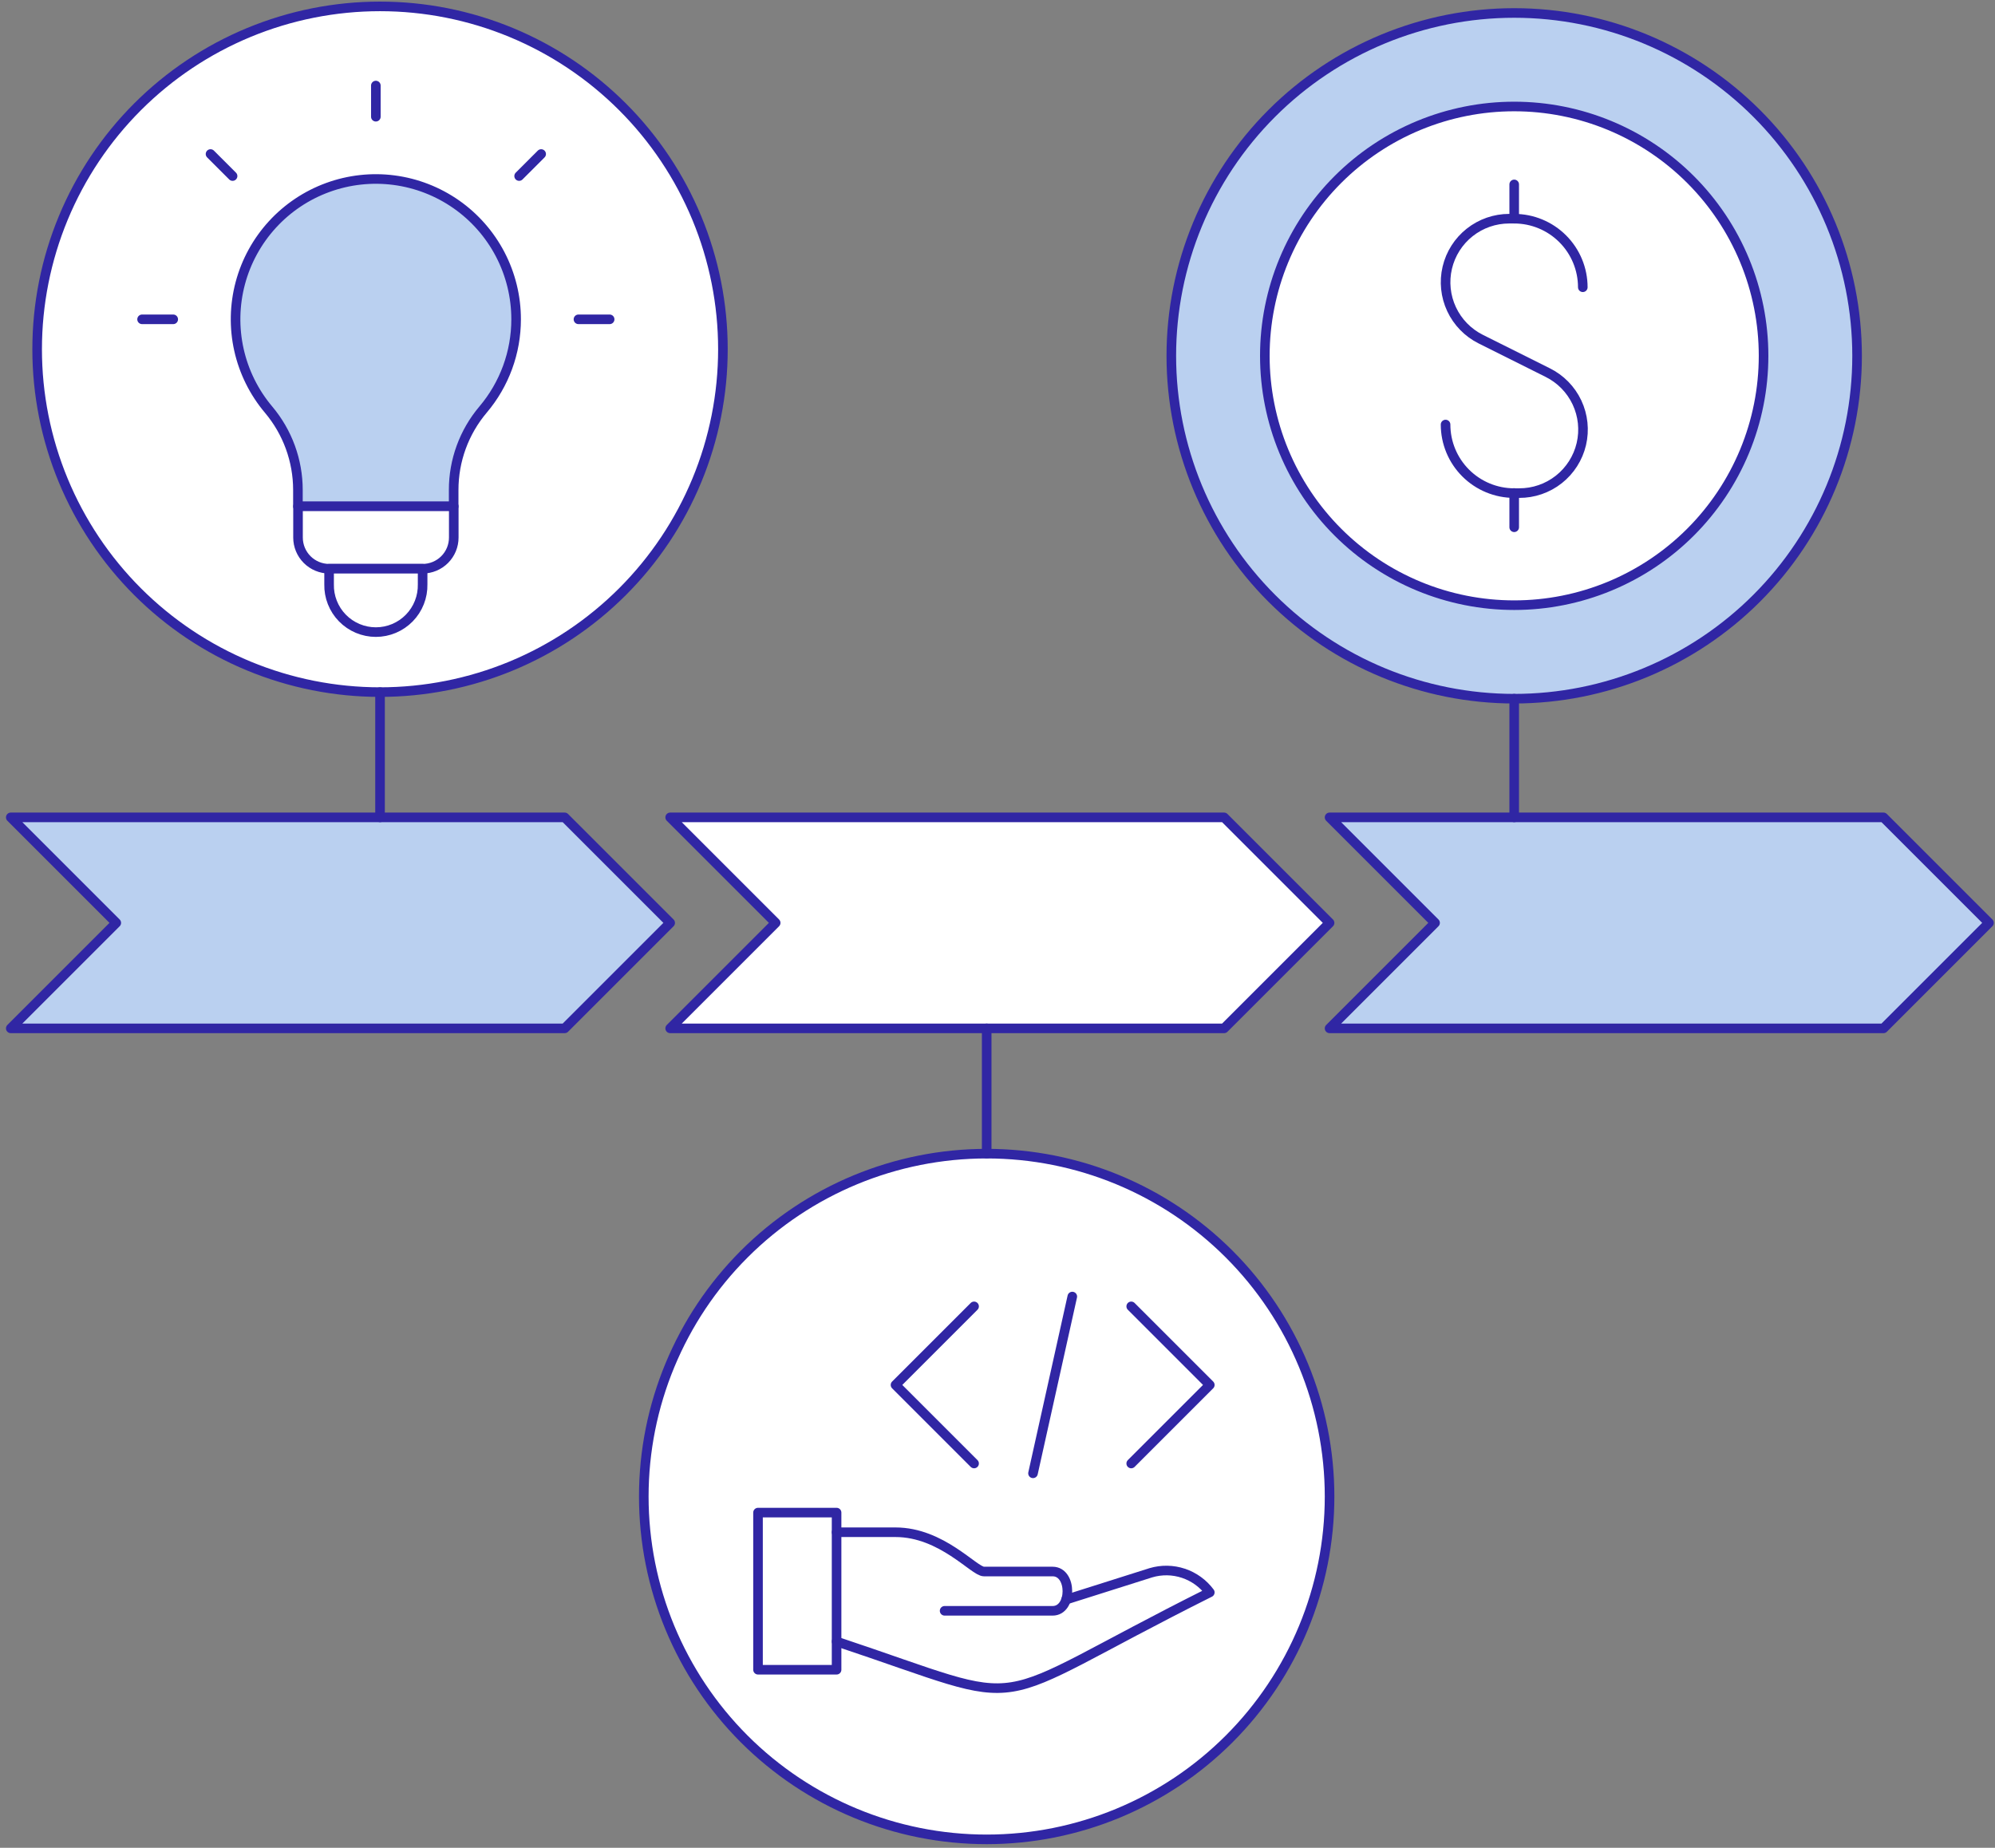 <?xml version="1.0" encoding="utf-8"?>
<svg xmlns="http://www.w3.org/2000/svg" width="312" height="289" viewBox="0 0 312 289" fill="none">
<rect x="0" y="0" width="312" height="289" fill="#808080" stroke="none"/>
<path d="M88.309 160.841H1.684L18.184 144.341L1.684 127.841H88.309L104.809 144.341L88.309 160.841Z" fill="#BAD0F0" stroke="#3026A4" stroke-width="1.5" stroke-linecap="round" stroke-linejoin="round"/>
<path d="M191.433 160.841H104.809L121.309 144.341L104.809 127.841H191.433L207.933 144.341L191.433 160.841Z" fill="white" stroke="#3026A4" stroke-width="1.5" stroke-linecap="round" stroke-linejoin="round"/>
<path d="M294.558 160.841H207.933L224.433 144.341L207.933 127.841H294.558L311.058 144.341L294.558 160.841Z" fill="#BAD0F0" stroke="#3026A4" stroke-width="1.5" stroke-linecap="round" stroke-linejoin="round"/>
<path d="M5.809 54.625C5.809 61.667 7.196 68.64 9.891 75.146C12.586 81.652 16.536 87.564 21.515 92.543C26.495 97.523 32.406 101.473 38.912 104.168C45.418 106.862 52.392 108.249 59.434 108.249C66.476 108.249 73.449 106.862 79.955 104.168C86.461 101.473 92.373 97.523 97.352 92.543C102.332 87.564 106.281 81.652 108.976 75.146C111.671 68.64 113.058 61.667 113.058 54.625C113.058 47.583 111.671 40.609 108.976 34.103C106.281 27.597 102.332 21.686 97.352 16.706C92.373 11.727 86.461 7.777 79.955 5.082C73.449 2.387 66.476 1 59.434 1C52.392 1 45.418 2.387 38.912 5.082C32.406 7.777 26.495 11.727 21.515 16.706C16.536 21.686 12.586 27.597 9.891 34.103C7.196 40.609 5.809 47.583 5.809 54.625Z" fill="white"/>
<path d="M80.716 49.944C80.718 46.415 79.868 42.938 78.24 39.807C76.611 36.677 74.251 33.985 71.361 31.962C68.47 29.938 65.134 28.641 61.635 28.181C58.136 27.722 54.578 28.113 51.263 29.322C47.948 30.531 44.973 32.522 42.591 35.126C40.21 37.73 38.491 40.87 37.582 44.28C36.673 47.69 36.6 51.269 37.369 54.713C38.138 58.157 39.727 61.364 42 64.063C44.966 67.581 46.593 72.034 46.593 76.635V79.204H70.95V76.635C70.945 72.033 72.572 67.578 75.542 64.063C78.885 60.118 80.718 55.115 80.716 49.944Z" fill="#BAD0F0"/>
<path d="M80.716 49.944C80.718 46.415 79.868 42.938 78.24 39.807C76.611 36.677 74.251 33.985 71.361 31.962C68.47 29.938 65.134 28.641 61.635 28.181C58.136 27.722 54.578 28.113 51.263 29.322C47.948 30.531 44.973 32.522 42.591 35.126C40.21 37.73 38.491 40.87 37.582 44.28C36.673 47.69 36.6 51.269 37.369 54.713C38.138 58.157 39.727 61.364 42 64.063C44.966 67.581 46.593 72.034 46.593 76.635V79.204H70.95V76.635C70.945 72.033 72.572 67.578 75.542 64.063C78.885 60.118 80.718 55.115 80.716 49.944V49.944Z" stroke="#3026A4" stroke-width="1.5" stroke-linecap="round" stroke-linejoin="round"/>
<path d="M66.094 88.951H51.484C50.191 88.951 48.951 88.437 48.036 87.523C47.122 86.608 46.608 85.368 46.608 84.075V79.192H70.965V84.067C70.966 84.708 70.841 85.343 70.597 85.935C70.353 86.527 69.994 87.065 69.542 87.519C69.089 87.972 68.552 88.332 67.96 88.578C67.369 88.823 66.735 88.95 66.094 88.951Z" fill="white" stroke="#3026A4" stroke-width="1.5" stroke-linecap="round" stroke-linejoin="round"/>
<path d="M66.094 91.379C66.116 92.354 65.944 93.323 65.586 94.23C65.229 95.137 64.694 95.963 64.013 96.661C63.331 97.358 62.517 97.912 61.619 98.29C60.721 98.669 59.755 98.864 58.781 98.864C57.806 98.864 56.841 98.669 55.942 98.29C55.044 97.912 54.23 97.358 53.548 96.661C52.867 95.963 52.332 95.137 51.975 94.23C51.617 93.323 51.445 92.354 51.468 91.379V88.951H66.094V91.379Z" fill="white" stroke="#3026A4" stroke-width="1.5" stroke-linecap="round" stroke-linejoin="round"/>
<path d="M58.779 18.256V13.381" stroke="#3026A4" stroke-width="1.5" stroke-linecap="round" stroke-linejoin="round"/>
<path d="M81.187 27.536L84.633 24.09" stroke="#3026A4" stroke-width="1.5" stroke-linecap="round" stroke-linejoin="round"/>
<path d="M90.466 49.944H95.342" stroke="#3026A4" stroke-width="1.5" stroke-linecap="round" stroke-linejoin="round"/>
<path d="M36.374 27.536L32.925 24.09" stroke="#3026A4" stroke-width="1.5" stroke-linecap="round" stroke-linejoin="round"/>
<path d="M27.091 49.944H22.22" stroke="#3026A4" stroke-width="1.5" stroke-linecap="round" stroke-linejoin="round"/>
<path d="M5.809 54.625C5.809 61.667 7.196 68.64 9.891 75.146C12.586 81.652 16.536 87.564 21.515 92.543C26.495 97.523 32.406 101.473 38.912 104.168C45.418 106.862 52.392 108.249 59.434 108.249C66.476 108.249 73.449 106.862 79.955 104.168C86.461 101.473 92.373 97.523 97.352 92.543C102.332 87.564 106.281 81.652 108.976 75.146C111.671 68.64 113.058 61.667 113.058 54.625C113.058 47.583 111.671 40.609 108.976 34.103C106.281 27.597 102.332 21.686 97.352 16.706C92.373 11.727 86.461 7.777 79.955 5.082C73.449 2.387 66.476 1 59.434 1C52.392 1 45.418 2.387 38.912 5.082C32.406 7.777 26.495 11.727 21.515 16.706C16.536 21.686 12.586 27.597 9.891 34.103C7.196 40.609 5.809 47.583 5.809 54.625V54.625Z" stroke="#3026A4" stroke-width="1.5" stroke-linecap="round" stroke-linejoin="round"/>
<path d="M59.434 108.25V127.841" stroke="#3026A4" stroke-width="1.5" stroke-linecap="round" stroke-linejoin="round"/>
<path d="M183.183 55.654C183.183 69.876 188.833 83.516 198.889 93.572C208.946 103.629 222.585 109.279 236.808 109.279C251.03 109.279 264.669 103.629 274.726 93.572C284.783 83.516 290.432 69.876 290.432 55.654C290.432 41.432 284.783 27.792 274.726 17.736C264.669 7.679 251.03 2.029 236.808 2.029C222.585 2.029 208.946 7.679 198.889 17.736C188.833 27.792 183.183 41.432 183.183 55.654Z" fill="#BAD0F0"/>
<path d="M183.183 55.654C183.183 69.876 188.833 83.516 198.889 93.572C208.946 103.629 222.585 109.279 236.808 109.279C251.03 109.279 264.669 103.629 274.726 93.572C284.783 83.516 290.432 69.876 290.432 55.654C290.432 41.432 284.783 27.792 274.726 17.736C264.669 7.679 251.03 2.029 236.808 2.029C222.585 2.029 208.946 7.679 198.889 17.736C188.833 27.792 183.183 41.432 183.183 55.654V55.654Z" stroke="#3026A4" stroke-width="1.5" stroke-linecap="round" stroke-linejoin="round"/>
<path d="M236.808 109.279V127.841" stroke="#3026A4" stroke-width="1.5" stroke-linecap="round" stroke-linejoin="round"/>
<path d="M100.683 234.061C100.683 248.283 106.333 261.923 116.389 271.98C126.446 282.036 140.086 287.686 154.308 287.686C168.53 287.686 182.17 282.036 192.226 271.98C202.283 261.923 207.933 248.283 207.933 234.061C207.933 219.839 202.283 206.199 192.226 196.143C182.17 186.086 168.53 180.437 154.308 180.437C140.086 180.437 126.446 186.086 116.389 196.143C106.333 206.199 100.683 219.839 100.683 234.061Z" fill="white"/>
<path d="M100.683 234.061C100.683 248.283 106.333 261.923 116.389 271.98C126.446 282.036 140.086 287.686 154.308 287.686C168.53 287.686 182.17 282.036 192.226 271.98C202.283 261.923 207.933 248.283 207.933 234.061C207.933 219.839 202.283 206.199 192.226 196.143C182.17 186.086 168.53 180.437 154.308 180.437C140.086 180.437 126.446 186.086 116.389 196.143C106.333 206.199 100.683 219.839 100.683 234.061Z" stroke="#3026A4" stroke-width="1.5" stroke-linecap="round" stroke-linejoin="round"/>
<path d="M154.308 160.841V180.433" stroke="#3026A4" stroke-width="1.5" stroke-linecap="round" stroke-linejoin="round"/>
<path d="M197.809 55.654C197.809 60.775 198.818 65.847 200.778 70.578C202.738 75.31 205.61 79.609 209.232 83.23C212.853 86.852 217.152 89.724 221.884 91.684C226.615 93.644 231.686 94.653 236.808 94.653C241.929 94.653 247 93.644 251.732 91.684C256.463 89.724 260.763 86.852 264.384 83.23C268.005 79.609 270.878 75.31 272.838 70.578C274.798 65.847 275.806 60.775 275.806 55.654C275.806 50.533 274.798 45.461 272.838 40.73C270.878 35.998 268.005 31.699 264.384 28.078C260.763 24.456 256.463 21.584 251.732 19.624C247 17.664 241.929 16.655 236.808 16.655C231.686 16.655 226.615 17.664 221.884 19.624C217.152 21.584 212.853 24.456 209.232 28.078C205.61 31.699 202.738 35.998 200.778 40.73C198.818 45.461 197.809 50.533 197.809 55.654Z" fill="white"/>
<path d="M197.809 55.654C197.809 60.775 198.818 65.847 200.778 70.578C202.738 75.31 205.61 79.609 209.232 83.23C212.853 86.852 217.152 89.724 221.884 91.684C226.615 93.644 231.686 94.653 236.808 94.653C241.929 94.653 247 93.644 251.732 91.684C256.463 89.724 260.763 86.852 264.384 83.23C268.005 79.609 270.878 75.31 272.838 70.578C274.798 65.847 275.806 60.775 275.806 55.654C275.806 50.533 274.798 45.461 272.838 40.73C270.878 35.998 268.005 31.699 264.384 28.078C260.763 24.456 256.463 21.584 251.732 19.624C247 17.664 241.929 16.655 236.808 16.655C231.686 16.655 226.615 17.664 221.884 19.624C217.152 21.584 212.853 24.456 209.232 28.078C205.61 31.699 202.738 35.998 200.778 40.73C198.818 45.461 197.809 50.533 197.809 55.654V55.654Z" stroke="#3026A4" stroke-width="1.5" stroke-linecap="round" stroke-linejoin="round"/>
<path d="M247.536 44.929C247.535 42.084 246.404 39.356 244.392 37.345C242.38 35.334 239.652 34.204 236.807 34.204H236.022C233.781 34.204 231.607 34.96 229.85 36.35C228.093 37.74 226.857 39.682 226.342 41.863C225.828 44.043 226.064 46.333 227.014 48.362C227.964 50.391 229.571 52.04 231.574 53.041L242.032 58.267C244.047 59.262 245.665 60.911 246.623 62.944C247.58 64.978 247.82 67.275 247.305 69.463C246.789 71.65 245.547 73.598 243.782 74.99C242.017 76.381 239.833 77.133 237.585 77.124H236.799C233.955 77.124 231.227 75.994 229.216 73.982C227.204 71.971 226.074 69.243 226.074 66.399" stroke="#3026A4" stroke-width="1.5" stroke-linecap="round" stroke-linejoin="round"/>
<path d="M236.808 34.204V28.842" stroke="#3026A4" stroke-width="1.5" stroke-linecap="round" stroke-linejoin="round"/>
<path d="M236.808 82.466V77.104" stroke="#3026A4" stroke-width="1.5" stroke-linecap="round" stroke-linejoin="round"/>
<path d="M118.547 236.578H130.834V261.154H118.547V236.578Z" fill="white" stroke="#3026A4" stroke-width="1.5" stroke-linecap="round" stroke-linejoin="round"/>
<path d="M130.834 256.739C163.09 267.491 152.338 267.491 189.201 249.059C188.165 247.664 186.726 246.621 185.077 246.071C183.429 245.522 181.651 245.493 179.985 245.988L166.724 250.187" stroke="#3026A4" stroke-width="1.5" stroke-linecap="round" stroke-linejoin="round"/>
<path d="M130.834 239.65H140.05C147.278 239.65 152.338 245.794 153.874 245.794H164.626C167.698 245.794 167.698 251.938 164.626 251.938H147.73" stroke="#3026A4" stroke-width="1.5" stroke-linecap="round" stroke-linejoin="round"/>
<path d="M176.913 204.323L189.201 216.611L176.913 228.898" stroke="#3026A4" stroke-width="1.5" stroke-linecap="round" stroke-linejoin="round"/>
<path d="M152.338 204.323L140.05 216.611L152.338 228.898" stroke="#3026A4" stroke-width="1.5" stroke-linecap="round" stroke-linejoin="round"/>
<path d="M167.697 202.787L161.553 230.434" stroke="#3026A4" stroke-width="1.5" stroke-linecap="round" stroke-linejoin="round"/>
</svg>